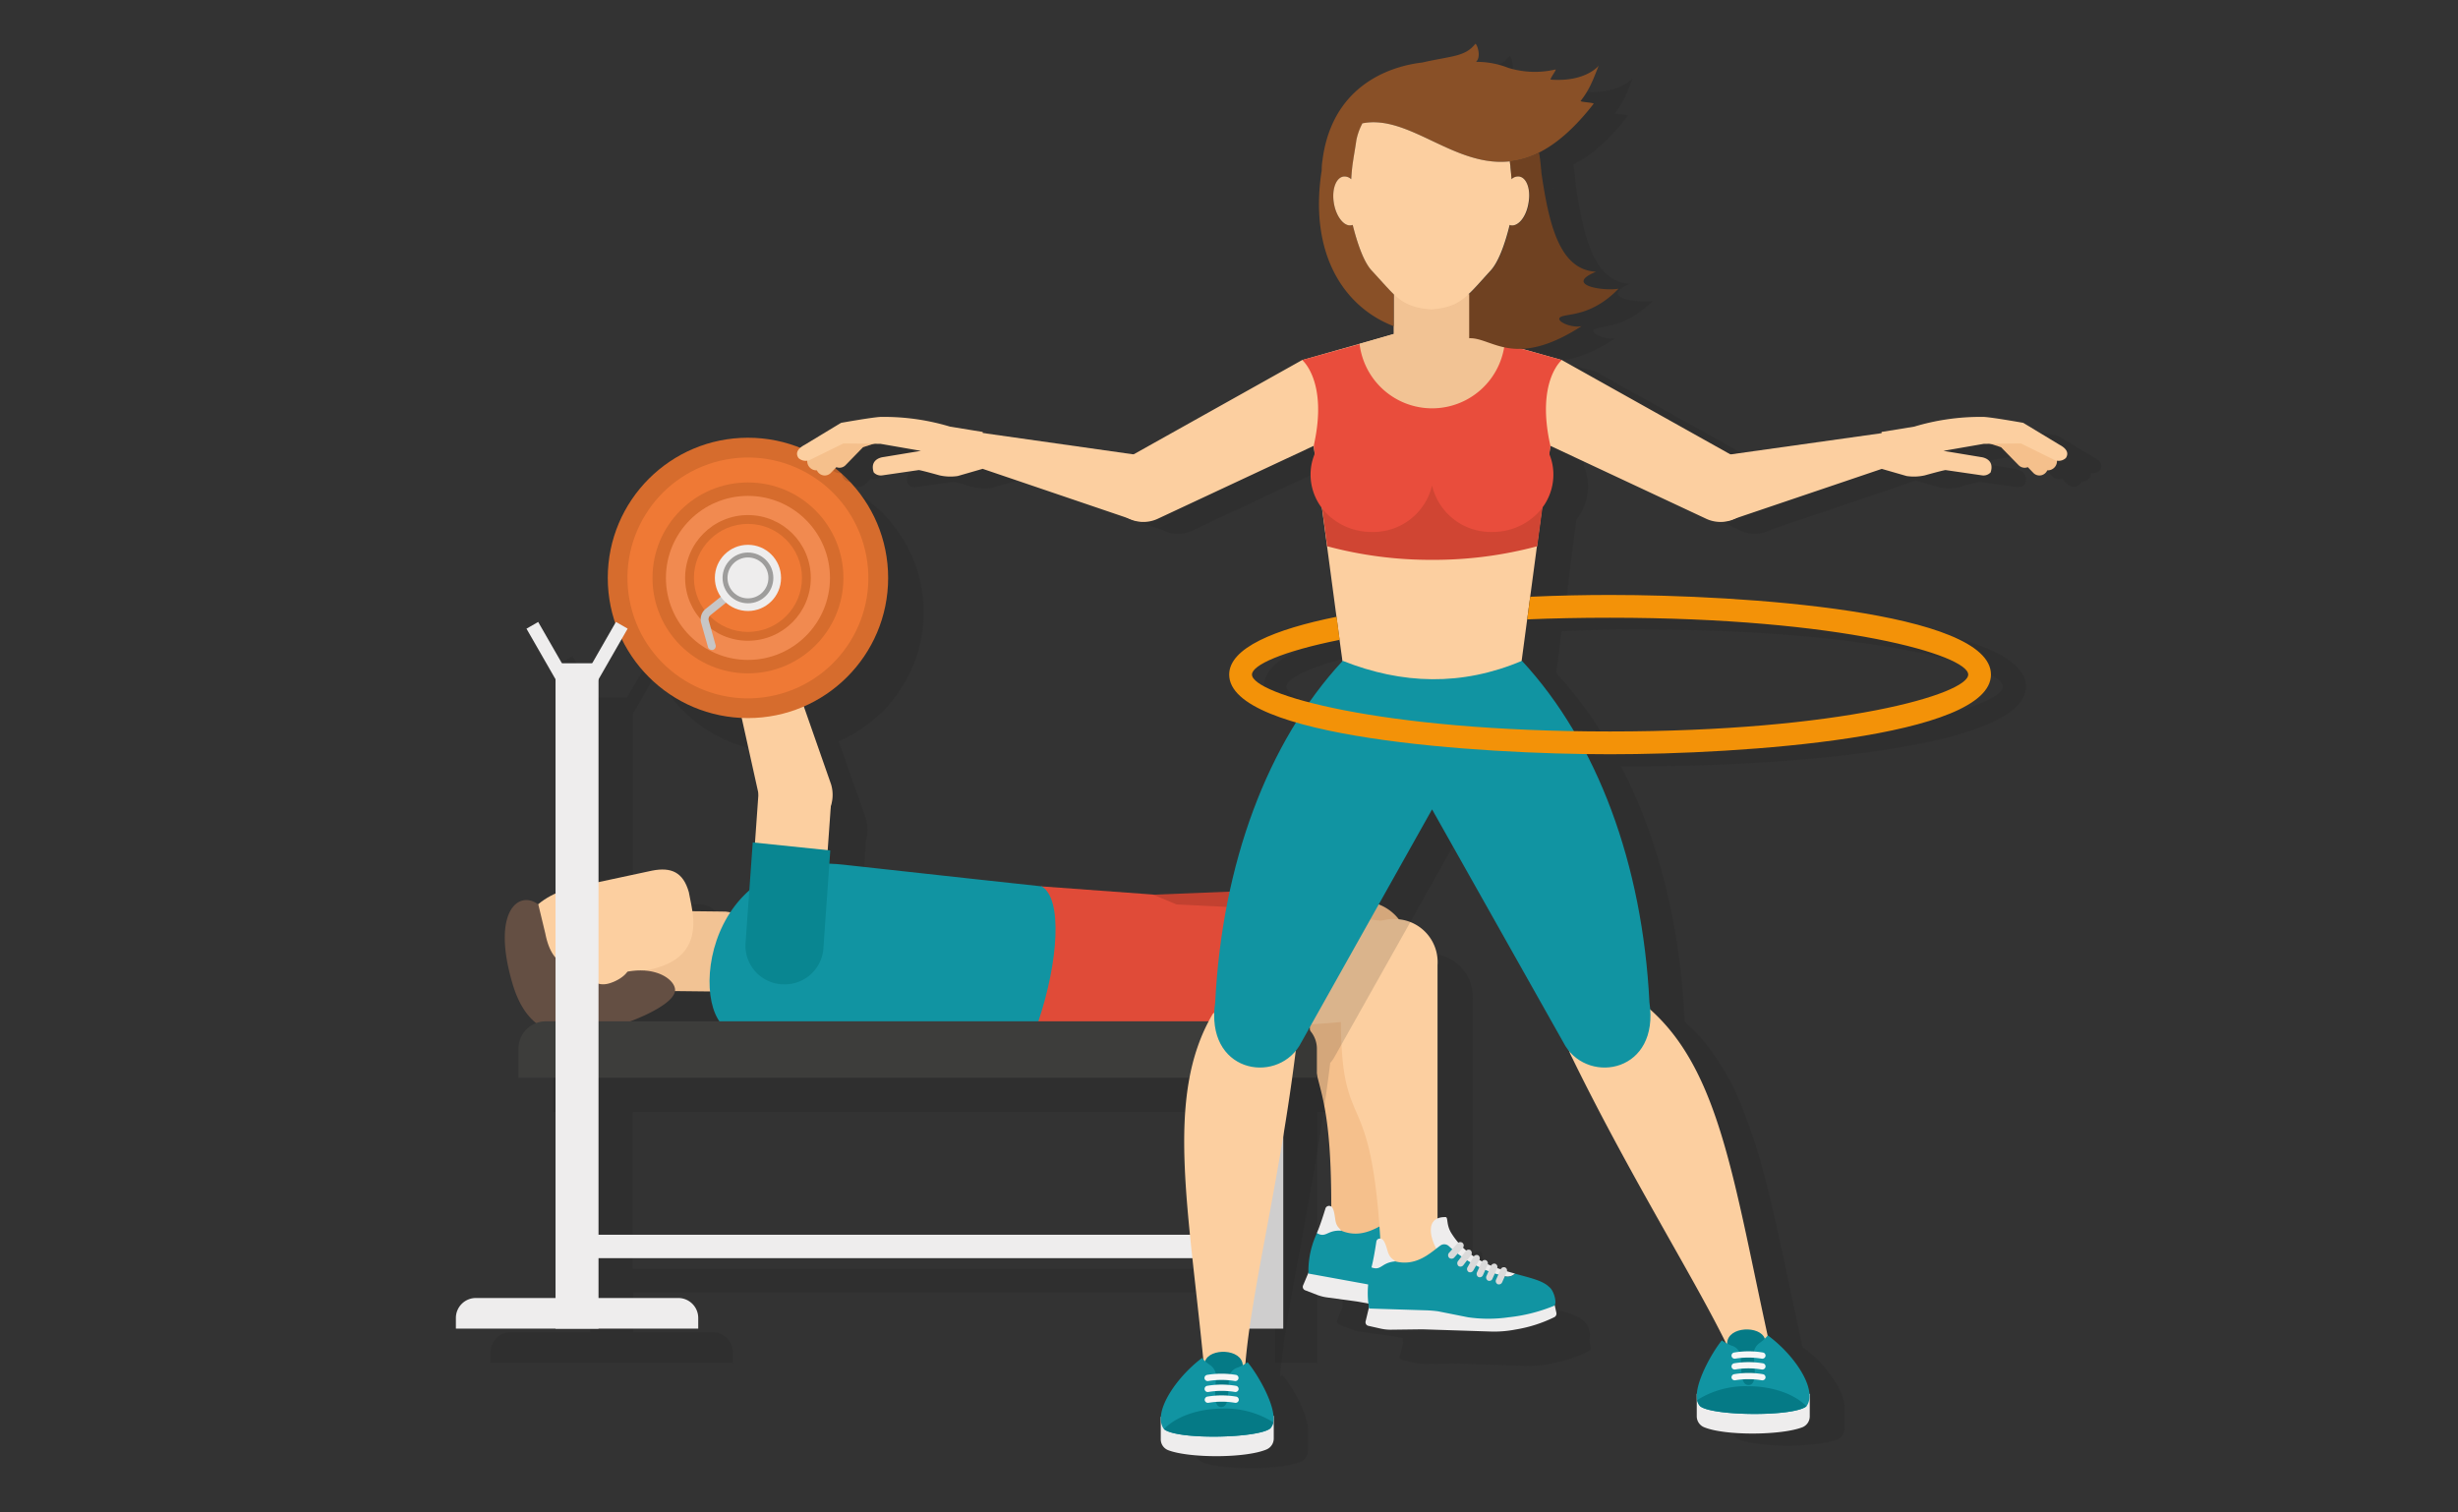 <svg id="Capa_1" data-name="Capa 1" xmlns="http://www.w3.org/2000/svg" viewBox="0 0 462.71 284.67"><rect x="0" y="0" width="462.71" height="284.67" fill="#333333" stroke="none"/><defs><style>.cls-1{fill:#1e1e1c;opacity:0.15;}.cls-2{fill:#eeeded;}.cls-3{fill:#f5c08c;}.cls-4{fill:#c24130;}.cls-5{fill:#1194a2;}.cls-6{fill:#dadada;}.cls-7{fill:#f2c394;}.cls-8{fill:#fccfa0;}.cls-9{fill:#644f43;}.cls-10{fill:#e04b38;}.cls-11{fill:#098691;}.cls-12{fill:#d66c2d;}.cls-13{fill:#ef7935;}.cls-14{fill:#f18a50;}.cls-15{fill:#c7c6c6;}.cls-16{fill:#9e9d9c;}.cls-17{fill:#3d3d3b;}.cls-18{fill:#d04533;}.cls-19{fill:#e94d3c;}.cls-20{fill:#057a86;}.cls-21{fill:#f6f6f6;}.cls-22{fill:#a25f2e;}.cls-23{fill:#f39208;}.cls-24{fill:#6f4121;}.cls-25{fill:#895027;}</style></defs><title>iconos75</title><path class="cls-1" d="M299.17,252.13h0c.41-.6-.11-2.76-1-3.42-1.21-1.2-3.58-1.7-6.42-2.49h0l-1.56-.44a.62.62,0,0,0-.3-.71h0a.64.64,0,0,0-.82.34l-.67-.23a.64.64,0,0,0-.3-.78h0a.67.67,0,0,0-.83.35l-.66-.3a.64.64,0,0,0-.3-.72h0a.63.63,0,0,0-.72.24l-.54-.32a.65.65,0,0,0-.2-.83h0a.64.64,0,0,0-.8.23c-.18-.12-.35-.27-.52-.4a.64.64,0,0,0-.12-.76h0a.64.64,0,0,0-.75.08c-.24-.2-.46-.44-.69-.66a.64.64,0,0,0-.06-.78h0a.6.6,0,0,0-.7,0,14.19,14.19,0,0,1-1.41-1.9c-1-1.59-.55-3-1.08-3a3.75,3.75,0,0,0-1.5.25l0-47.7a8.09,8.09,0,0,0-7.32-8.61,8.74,8.74,0,0,0-6.07-3.35,207.34,207.34,0,0,0-20.85-.95l0-1.14-19.33.77h0l-20.95-1.54h0s-21.41-2.3-37.33-4.07c-.9-.1-1.78-.15-2.63-.18l.18-2.52-.49,0,.6-8.39a6.76,6.76,0,0,0,0-4l-5.13-14.65a26.44,26.44,0,1,0-35.47-15.7L118,131.32h-5.72l-4.46-7.78-2.2,1.27,5.47,9.54V174.7a14.26,14.26,0,0,0-3.24,2.06c-3.64-2.8-8.83,1.23-4.88,14.83a14.24,14.24,0,0,0,4.52,7.46,5.17,5.17,0,0,0-3.39,4.84v5.47h7v41.46h-15a3.76,3.76,0,0,0-3.76,3.76v2h45.62v-2a3.76,3.76,0,0,0-3.76-3.76h-15v-7.5H240V256.6H248V209.36h6.33v-.57c1.2,4.76,2.7,9.13,2.71,24.82l-.13-.07a.66.66,0,0,0-.58,0,.67.67,0,0,0-.39.43c-.33,1.1-1,3.13-1.61,4.65h0a16.41,16.41,0,0,0-1.6,7.49l-1,2.39a.62.62,0,0,0,0,.53.71.71,0,0,0,.38.38l2.2.85a8.56,8.56,0,0,0,2,.51l5.5.75.42.07,1.83.33c0,.26,0,.55.08.8l-.63,2.51a.66.66,0,0,0,.08.53.69.69,0,0,0,.43.31l2.3.52a8.78,8.78,0,0,0,2,.21l5.56-.07h.42l12.65.41a21.61,21.61,0,0,0,4.75-.37,25.43,25.43,0,0,0,7.34-2.35.75.75,0,0,0,.38-.82ZM133.55,193h0l6.58.08a12,12,0,0,0,1.78,5.62H125.16C129.43,197.09,133.28,194.93,133.55,193Zm158.11,53.2a1.94,1.94,0,0,1-1.9.51h0A2,2,0,0,0,291.66,246.23ZM146.09,141.57l3.18,14.35c0,.07,0,.14,0,.21l-.63,9-.43,0-.64,9.05a20.24,20.24,0,0,0-3.57,4.14,6.12,6.12,0,0,0-1.64-.17l-5.5-.06c0-.36-.06-.69-.14-1.06l-.5-2.56c-1.06-3.77-3.32-4.75-6.91-4l-10.13,2.16V134.35l4.39-7.64A26.34,26.34,0,0,0,146.09,141.57ZM240,238.91H119.14V209.36H240Zm11.61-39.59,1.43,0c0,.41,0,.81.07,1.2A5,5,0,0,0,251.56,199.32Z"/><rect class="cls-2" x="111.07" y="232.46" width="124.02" height="4.41"/><path class="cls-3" d="M229,189.66a120.42,120.42,0,0,0,29.18-2.46,8.77,8.77,0,0,0,7-8.6v-.15a8.79,8.79,0,0,0-8-8.73,199.77,199.77,0,0,0-30.35-.69Z"/><path class="cls-3" d="M250.5,235.2a53.56,53.56,0,0,0,10.56-.16l3.17-55.47a8.11,8.11,0,0,0-7-9.06l-.17,0c-4.67-.59-10.84,2.32-10.6,19.73S251.38,200.73,250.5,235.2Z"/><path class="cls-4" d="M204.8,192.27,237.38,191l-1-23.33-32.58,1.3a11.56,11.56,0,0,0-11,12.06v.23A11.57,11.57,0,0,0,204.8,192.27Z"/><path class="cls-2" d="M245.3,242a.68.68,0,0,0,0,.54.69.69,0,0,0,.38.37l2.2.85a8.48,8.48,0,0,0,2,.51l5.51.75.42.07,12.45,2.27a21,21,0,0,0,4.75.33,25.64,25.64,0,0,0,7.61-1.23.76.76,0,0,0,.49-.76l-.11-1.49-34.55-4.93Z"/><path class="cls-2" d="M272.43,237.51c-3.34-1.53-8.16-1.06-11.1-5.4-1.23-1.47-3.08-8.07,1.75-7.27.53.09-.12,1.39.63,3.12,2.39,5.52,7.11,7.7,10.75,9.33h0l0,0A2,2,0,0,1,272.43,237.51Z"/><path class="cls-5" d="M249.39,229.63c5.33,4.91,9.43,1.66,11.93.38a1.27,1.27,0,0,1,1.6.36,23.65,23.65,0,0,0,9.53,7.15,2,2,0,0,0,2-.21l0,0c2.69,1.2,5,2.05,6,3.42.92.87,1.06,3.5.36,3.66a31.37,31.37,0,0,1-8.75.85,27.21,27.21,0,0,1-7.57-1.08l-5.4-1.94a21.5,21.5,0,0,0-2.21-.53l-10.57-1.92A16.73,16.73,0,0,1,249.39,229.63Z"/><path class="cls-2" d="M247.9,232.15c1.75,1,1.91-.62,4.57-.45-.28-.51-.91-.68-1.11-2.12-.15-1.05-.29-2.09-.74-2.42l-.15-.07a.64.64,0,0,0-.57,0,.67.67,0,0,0-.39.43C249.18,228.6,248.54,230.64,247.9,232.15Z"/><path class="cls-6" d="M270.92,238.79h0a.65.65,0,0,0,.89-.24l1.13-1.77a.66.66,0,0,0-.16-.91h0a.66.66,0,0,0-.89.24l-1.13,1.77A.66.66,0,0,0,270.92,238.79Z"/><path class="cls-6" d="M269.23,237.86h0a.65.65,0,0,0,.9-.24l1.13-1.76a.67.67,0,0,0-.16-.92h0a.66.66,0,0,0-.9.24l-1.12,1.76A.66.66,0,0,0,269.23,237.86Z"/><path class="cls-6" d="M267.55,236.92h0a.67.67,0,0,0,.9-.25l1.12-1.76a.65.65,0,0,0-.15-.91h0a.66.66,0,0,0-.9.24L267.39,236A.67.67,0,0,0,267.55,236.92Z"/><path class="cls-6" d="M265.85,235.71h0a.69.69,0,0,0,.94-.18l1.35-1.71a.67.67,0,0,0,0-1h0a.67.67,0,0,0-.93.18l-1.36,1.71A.67.67,0,0,0,265.85,235.71Z"/><path class="cls-6" d="M264.14,234.31h0a.68.68,0,0,0,1-.06l1.61-1.56a.7.7,0,0,0,.1-1h0a.7.7,0,0,0-1,.06l-1.61,1.56A.69.69,0,0,0,264.14,234.31Z"/><path class="cls-6" d="M262.64,232.55h0a.7.7,0,0,0,1,0l1.74-1.45a.69.69,0,0,0,.17-1h0a.69.69,0,0,0-1,0l-1.74,1.44A.7.7,0,0,0,262.64,232.55Z"/><path class="cls-7" d="M135.68,186.68c7.64.39,8.86-15.36.17-15.07l-14.45-.16-.17,15.07Z"/><path class="cls-8" d="M98.39,182.82c-2.51-7.44.88-13.62,9.67-15.8.23-.06.47-.07.7-.11v0l14-3c3.58-.7,5.85.28,6.91,4.05l.5,2.56c1.54,7.6-2.1,11.11-8.93,12.23.53,6.38-1.8,8.09-7.83,9.54C104.31,194.47,100.9,190.25,98.39,182.82Z"/><path class="cls-9" d="M113.87,181.26a2.64,2.64,0,0,0,3.25,1.88c6.48-1.6,10.22,1.52,9.95,3.45-.39,2.76-8.39,6.08-14.21,7.53-9,2.24-14.07-1-16.4-9-4-13.6,1.24-17.63,4.88-14.83l1.31,5.44C103.86,181.87,107.19,183.24,113.87,181.26Z"/><path class="cls-8" d="M114.81,185.1c2.34-.73,4.7-2.7,3.17-4.36-1.06-1.14-2.4-1.18-4.26-.73a3.08,3.08,0,0,0-2.5,3.45C111.4,185.06,113,185.68,114.81,185.1Z"/><path class="cls-10" d="M218.6,193.52l2.86-23.25L217,168.41l-21-1.54-.61,25.46C202.17,195.8,210.27,195,218.6,193.52Z"/><path class="cls-8" d="M232.91,192.75a120.63,120.63,0,0,0,29.24-1.7,8.77,8.77,0,0,0,7.22-8.41v-.15a8.79,8.79,0,0,0-7.72-8.94,200.25,200.25,0,0,0-30.33-1.49Z"/><path class="cls-10" d="M208,193l32.56,1.58,1-23.33L209,169.67a11.57,11.57,0,0,0-12.07,11v.24A11.57,11.57,0,0,0,208,193Z"/><path class="cls-8" d="M260.08,238a52.63,52.63,0,0,0,10.53-.75l0-55.56a8.1,8.1,0,0,0-7.52-8.64l-.17,0c-4.69-.32-10.93,3-10.47,21.53C253,214.47,258.61,203.4,260.08,238Z"/><path class="cls-2" d="M257.07,248.77a.75.75,0,0,0,.08.53.7.7,0,0,0,.44.31l2.3.52a8.73,8.73,0,0,0,2,.21l5.56-.07h.42l12.65.41a21,21,0,0,0,4.75-.37,25.84,25.84,0,0,0,7.34-2.34.75.75,0,0,0,.37-.83l-.32-1.46-34.9.23Z"/><path class="cls-2" d="M283.23,240.28c-3.53-1-8.22.16-11.77-3.7-1.44-1.27-4.24-7.52.66-7.44.53,0,.08,1.39,1.08,3,3.18,5.1,8.17,6.56,12,7.64h0l0,0A2,2,0,0,1,283.23,240.28Z"/><path class="cls-5" d="M259.28,235.89c6,4.07,9.58.25,11.86-1.39a1.26,1.26,0,0,1,1.63.13,23.71,23.71,0,0,0,10.48,5.66,2,2,0,0,0,1.94-.5l0,0c2.84.79,5.21,1.29,6.42,2.49,1,.73,1.57,3.31.9,3.57A31.06,31.06,0,0,1,284,248a26.86,26.86,0,0,1-7.65,0l-5.62-1.12a21.52,21.52,0,0,0-2.26-.19l-10.74-.34A16.71,16.71,0,0,1,259.28,235.89Z"/><path class="cls-2" d="M258.18,238.61c1.88.69,1.8-.9,4.46-1.13-.36-.46-1-.53-1.42-1.93-.29-1-.59-2-1.08-2.28l-.16-.05a.7.7,0,0,0-.58.06.67.67,0,0,0-.31.49C258.92,234.9,258.59,237,258.18,238.61Z"/><path class="cls-6" d="M281.93,241.77h0a.67.67,0,0,0,.85-.37l.85-1.91a.65.65,0,0,0-.29-.88h0a.67.67,0,0,0-.85.37l-.85,1.91A.65.65,0,0,0,281.93,241.77Z"/><path class="cls-6" d="M280.12,241.1h0a.64.64,0,0,0,.84-.37l.86-1.91a.66.66,0,0,0-.29-.88h0a.66.66,0,0,0-.85.37l-.86,1.92A.67.67,0,0,0,280.12,241.1Z"/><path class="cls-6" d="M278.32,240.42h0a.65.65,0,0,0,.85-.37l.86-1.91a.67.67,0,0,0-.29-.88h0a.64.64,0,0,0-.84.37l-.86,1.91A.67.67,0,0,0,278.32,240.42Z"/><path class="cls-6" d="M276.46,239.47h0a.68.68,0,0,0,.9-.31l1.09-1.9a.67.67,0,0,0-.18-.93h0a.68.68,0,0,0-.9.31l-1.09,1.9A.67.67,0,0,0,276.46,239.47Z"/><path class="cls-6" d="M274.56,238.35h0a.68.68,0,0,0,.94-.2l1.37-1.78a.7.7,0,0,0-.05-1h0a.69.69,0,0,0-.94.21l-1.37,1.78A.7.7,0,0,0,274.56,238.35Z"/><path class="cls-6" d="M272.82,236.82h0a.69.69,0,0,0,1-.14l1.5-1.69a.68.68,0,0,0,0-1h0a.71.71,0,0,0-1,.14l-1.5,1.69A.68.68,0,0,0,272.82,236.82Z"/><path class="cls-5" d="M138.59,194.33c-9.36-.91-7.24-34.59,20.16-31.54,15.92,1.77,37.32,4.08,37.32,4.08,4,2.26,3.16,14.2-.61,25.46C184.4,196.69,147.94,195.24,138.59,194.33Z"/><path class="cls-8" d="M142.76,149.69l-1.94,27.39a6.8,6.8,0,0,0,6.31,7.27h.14a6.81,6.81,0,0,0,7.26-6.31l1.95-27.41a6.81,6.81,0,0,0-6.32-7.26H150A6.81,6.81,0,0,0,142.76,149.69Z"/><path class="cls-8" d="M156.44,147.64l-11.18-31.95-9.33,2.82,7.34,33.09a6.81,6.81,0,0,0,8.48,4.56l.13,0A6.81,6.81,0,0,0,156.44,147.64Z"/><path class="cls-11" d="M147.24,185.3h-.15a7.27,7.27,0,0,1-6.74-7.76l1.35-18.94,14.6,1.51L155,178.57A7.28,7.28,0,0,1,147.24,185.3Z"/><circle class="cls-12" cx="140.8" cy="108.8" r="26.39"/><circle class="cls-13" cx="140.8" cy="108.8" r="22.67" transform="translate(-21.3 35.4) rotate(-13.33)"/><circle class="cls-12" cx="140.8" cy="108.8" r="17.97"/><circle class="cls-14" cx="140.8" cy="108.8" r="15.44"/><circle class="cls-12" cx="140.8" cy="108.8" r="11.83"/><circle class="cls-13" cx="140.8" cy="108.8" r="10.17"/><path class="cls-15" d="M134,122.36l.2,0a.75.75,0,0,0,.51-.92l-1.28-4.55a1,1,0,0,1,.35-1.11l3.16-2.53a.74.74,0,0,0-.93-1.16l-3.16,2.53a2.51,2.51,0,0,0-.85,2.67l1.28,4.55A.75.75,0,0,0,134,122.36Z"/><circle class="cls-2" cx="140.8" cy="108.8" r="6.23"/><circle class="cls-16" cx="140.8" cy="108.8" r="4.78"/><circle class="cls-2" cx="140.8" cy="108.8" r="3.85"/><path class="cls-17" d="M97.59,202.91H247.9v-5.47a5.16,5.16,0,0,0-5.16-5.16h-140a5.16,5.16,0,0,0-5.15,5.16Z"/><rect class="cls-2" x="233.48" y="202.91" width="8.09" height="47.23"/><rect class="cls-2" x="104.58" y="124.87" width="8.09" height="125.27"/><rect class="cls-2" x="101.92" y="116.93" width="2.54" height="11.98" transform="translate(-47.49 67.67) rotate(-29.85)"/><rect class="cls-2" x="108.08" y="121.65" width="11.98" height="2.54" transform="translate(-49.32 160.67) rotate(-60.15)"/><path class="cls-2" d="M89.58,244.37h38.09a3.76,3.76,0,0,1,3.77,3.76v2H85.82v-2A3.76,3.76,0,0,1,89.58,244.37Z"/><path class="cls-1" d="M394.15,86.08S387.33,82,387.31,82s-5.59-1-7.36-1.11c-.34,0-.8,0-1.28,0a42.7,42.7,0,0,0-11.86,1.83l-6.15,1h0l-28.44,4L300.46,70l-7.2-2-.22-.06c2.82-.14,6.37-1.2,11.11-4.26-2.15.41-5.36-1.18-3.74-1.82,1.43-.56,5.8-.17,10.72-5.23-3.14.49-10.28-.74-4.23-3.2-6.83-.37-8.82-8.77-10.27-18.66,0-.29-.05-.56-.07-.84h0a29,29,0,0,0-.37-2.95c3.22-1.62,6.63-4.49,10.28-9.19.15-.21-2.61-.3-2.44-.51,1.53-2,2.13-3.37,3.38-6.63,0,0-2.41,3.1-9,2.62-.33,0,1.21-2,.86-1.91a17,17,0,0,1-8.86-.3h0a16.16,16.16,0,0,0-6.1-1.13c1.12-1,.07-3.67-.16-3.37-1.92,2.45-4.55,2.24-9.95,3.49-4.37.49-15.89,3.08-18.53,16.69-.08.44-.16.89-.22,1.35v0c-.08.56-.14,1.14-.19,1.73,0,0,0,0,0,.07h0c0,.28,0,.55-.07.84C253,50,259.29,60,268.81,63.67V57.62h0v7.49l-6.05,1.76-3.46,1L251.64,70,219.88,87.8l-28.44-4h0l-6.16-1a42.59,42.59,0,0,0-11.85-1.83c-.48,0-.94-.05-1.28,0-1.77.15-7.36,1.11-7.36,1.11S158,86.08,158,86.08c-.95.47-2,1.33-1.2,2.5a1.94,1.94,0,0,0,1.66.48,1.71,1.71,0,0,0,.33,1l0,0a1.7,1.7,0,0,0,1.47.67,1.6,1.6,0,0,0,.35.51l0,0a1.59,1.59,0,0,0,2.25,0l1.07-1.1a1.59,1.59,0,0,0,1.72-.37l3.29-3.38,1.79-.59,1.45,0,7.6,1.32-7,1.16c-1,.12-2.57.8-1.89,2.89a1.82,1.82,0,0,0,1.59.57l6.88-1c.37,0,3.94,1,3.94,1a9.31,9.31,0,0,0,3.41.12l4.72-1.36,27.38,9.27a6.32,6.32,0,0,0,5.67.11l29.28-13.7h0l.2,1.47a10,10,0,0,0-.8,4,10.2,10.2,0,0,0,2.17,6.24l1,7.24h0l1.77,13.24c-11.68,2.35-20.22,5.83-20.22,10.88,0,3.87,5,6.8,12.56,9-8.91,14.34-14.25,32.62-15.25,52.74a17.21,17.21,0,0,0-.16,2l-.24.19c-8.92,15.11-4.74,35.4-1.8,65l-.27-.27c-4.1,3.09-7.53,7.82-7.74,11.11h0l0,4.21a2.22,2.22,0,0,0,1.37,2.06c3.9,1.52,14.6,1.56,18.55-.13a2.23,2.23,0,0,0,1.35-2.09l0-4.22h0c-.27-3.23-3.23-8.17-4.84-10l-.43.26c1.13-13.84,6.37-34.11,9.43-59a6.82,6.82,0,0,0,.65-.85l25.05-44.55,25.05,44.55a8.07,8.07,0,0,0,.82,1.08,7.72,7.72,0,0,0,.43,1c10.81,22.09,22.67,41,28.91,53.58a5.58,5.58,0,0,1-.59-.31c-1.6,1.89-4.52,6.86-4.76,10.09h0v4.22a2.22,2.22,0,0,0,1.37,2.07c4,1.66,14.66,1.54,18.55,0a2.22,2.22,0,0,0,1.36-2.08v-4.2h0c-.23-3.3-3.7-8-7.83-11.06l-.07.07c-6.44-29.47-9.18-49.86-22.2-61.38,0-.44,0-.86-.11-1.33-.87-17.43-5-33.47-11.87-46.77l4.5,0c24.82,0,71.71-3.14,71.71-15s-46.89-15-71.71-15c-4.43,0-9.57.09-15,.34L296.08,103l.68-5.12a10.2,10.2,0,0,0,2.17-6.24,10,10,0,0,0-.8-4l.2-1.47,29.28,13.7a6.29,6.29,0,0,0,5.66-.11l27.39-9.27,4.72,1.36a9.31,9.31,0,0,0,3.41-.12s3.57-1,3.94-1l6.88,1a1.82,1.82,0,0,0,1.59-.57c.68-2.09-.84-2.77-1.89-2.89l-7-1.16,7.6-1.32,1.45,0,1.79.59,3.29,3.38a1.59,1.59,0,0,0,1.72.37l1.07,1.1a1.59,1.59,0,0,0,2.25,0l0,0a1.6,1.6,0,0,0,.35-.51,1.7,1.7,0,0,0,1.47-.67l0,0a1.71,1.71,0,0,0,.33-1,1.94,1.94,0,0,0,1.66-.48C396.11,87.41,395.09,86.55,394.15,86.08ZM291.77,44.59a3.84,3.84,0,0,0,1.86-2.11,3.9,3.9,0,0,1-1.85,2.11,1.49,1.49,0,0,1-.8.09l-.26-.08h0a1,1,0,0,0,.26.08A1.42,1.42,0,0,0,291.77,44.59Zm.23-9.06a1.85,1.85,0,0,1,.46-.05,1.25,1.25,0,0,1,.27.1,1.34,1.34,0,0,0-.26-.09A1.5,1.5,0,0,0,292,35.53Zm-1.2-1.76c0,.18,0,.32.05.49,0-.17,0-.31-.05-.49l-.06-.62Zm-3.86,19.65a2.41,2.41,0,0,1,.21-.24c1.21-1.32,2.33-3.94,3.24-7.32-.9,3.37-2,6-3.24,7.32Zm3.74-20.79h0c-7,.77-13.18-3.51-19.12-5.87C277.5,29.12,283.66,33.39,290.68,32.63ZM267,55.71l-.47-.52Zm-5.17-27c0-.14.07-.23.11-.36,0,.13-.07.22-.1.35-.12.84-.27,1.72-.42,2.64C261.54,30.37,261.69,29.49,261.8,28.66Zm-2.44,6.82a1.64,1.64,0,0,1,.38,0,1.2,1.2,0,0,0-.38,0,2.18,2.18,0,0,0-1.56,1.58A2.21,2.21,0,0,1,259.36,35.48Zm1.59-.81c0,.44-.09.85-.12,1.32h0C260.85,35.52,260.91,35.1,261,34.67Zm-3.42,3.52a7.51,7.51,0,0,0,0,2.31,7.14,7.14,0,0,0,.8,2.36,7.35,7.35,0,0,1-.81-2.37A7.75,7.75,0,0,1,257.53,38.19Zm.25-1.07c0,.07,0,.16-.07.24C257.74,37.28,257.75,37.19,257.78,37.12Zm3.07,7.56a1.51,1.51,0,0,1-.81-.09,3.08,3.08,0,0,1-1.17-1,3,3,0,0,0,1.18,1,1.44,1.44,0,0,0,.79.09,1.2,1.2,0,0,0,.27-.08A27.08,27.08,0,0,0,263.83,52a27.08,27.08,0,0,1-2.72-7.42Zm-18.7,84.53c0-1.77,5.65-4.36,16.51-6.54l.53,4h0a73.85,73.85,0,0,0-6.25,7.78C245.86,132.59,242.15,130.64,242.15,129.21Zm67.4-10.71c43.64,0,67.43,7.06,67.43,10.71s-23.79,10.71-67.43,10.71c-2.36,0-4.63,0-6.87-.06a76.47,76.47,0,0,0-9.76-13.2h0l1-7.84C298.84,118.62,304,118.5,309.55,118.5Z"/><path class="cls-8" d="M294,67.79l-5.94,44.52-.57,4.26L286,127.74l-16.42.54-16.42-.54-1-7.32-.58-4.34-6.45-48.29,17.19-4.88c1,7.82,1.43,13.9,7.23,13.9s6.25-6.08,7.22-13.9Z"/><path class="cls-7" d="M269.58,55.37h-7.23v8.32a6.46,6.46,0,0,0,.14,1.4,6.78,6.78,0,0,0,6.62,5.37h.94a6.78,6.78,0,0,0,6.62-5.37,7.15,7.15,0,0,0,.14-1.4V55.37Z"/><polygon class="cls-7" points="258.01 86.8 255.93 64.73 269.57 60.76 283.23 64.73 281.14 86.8 258.01 86.8"/><path class="cls-8" d="M220.8,94l0,.12a6.13,6.13,0,0,1-7.87,3.64L182.64,87.47l.83-6.17,33.68,4.78A6.13,6.13,0,0,1,220.8,94Z"/><path class="cls-8" d="M318.36,94l0,.12a6.13,6.13,0,0,0,7.87,3.64l30.24-10.24-.83-6.17L322,86.08A6.13,6.13,0,0,0,318.36,94Z"/><path class="cls-18" d="M269.58,105.4a75,75,0,0,1-19.74-2.56l-1.18-8.76a12.89,12.89,0,0,0,9,3.5c5.94,0,10.88-3.77,11.95-8.76,1.07,5,6,8.76,11.95,8.76a12.89,12.89,0,0,0,9-3.5l-1.18,8.76A75,75,0,0,1,269.58,105.4Z"/><path class="cls-19" d="M269.58,88.82c-1.07,5-6,8.76-11.95,8.76a12.89,12.89,0,0,1-9-3.5L247,81.62l-1.83-13.84,10.77-3a13.75,13.75,0,0,0,27.3,0l10.76,3-1.82,13.84L290.5,94.08a12.89,12.89,0,0,1-9,3.5C275.59,97.58,270.65,93.81,269.58,88.82Z"/><path class="cls-8" d="M247.3,83.94,218,97.64a6.35,6.35,0,0,1-8.41-2.86l-.06-.12a6.35,6.35,0,0,1,2.6-8.41l33-18.47S250.05,71.8,247.3,83.94Z"/><path class="cls-8" d="M291.86,83.94l29.27,13.7a6.36,6.36,0,0,0,8.42-2.86l.05-.12a6.34,6.34,0,0,0-2.6-8.41L294,67.78S289.11,71.8,291.86,83.94Z"/><path class="cls-19" d="M269.58,91.4a11.37,11.37,0,0,1-11.35,8.75,11.88,11.88,0,0,1-8.52-3.5,10.43,10.43,0,0,1-3-7.29,10,10,0,0,1,1.42-5.17,11.68,11.68,0,0,1,10.11-5.59,11.37,11.37,0,0,1,11.35,8.73,11.37,11.37,0,0,1,11.35-8.73A11.69,11.69,0,0,1,291,84.19a10,10,0,0,1,1.42,5.17,10.4,10.4,0,0,1-3,7.29,11.84,11.84,0,0,1-8.51,3.5A11.36,11.36,0,0,1,269.58,91.4Z"/><path class="cls-3" d="M166.06,83.25l-1.47.25-2.13.7-3.29,3.38a1.59,1.59,0,0,1-1.72.37l-1.07,1.1a1.59,1.59,0,0,1-2.25,0l0,0a1.52,1.52,0,0,1-.35-.5,1.74,1.74,0,0,1-1.47-.68l0,0a1.73,1.73,0,0,1,.33-2.42L158,81.31s0,0,.05,0l.16-.09.15-.08.15,0,.18-.06h.06l6.66-1.19a1.73,1.73,0,0,1,2,1.4v0A1.71,1.71,0,0,1,166.06,83.25Z"/><path class="cls-8" d="M185,88.26l-4.71,1.36a9.31,9.31,0,0,1-3.41-.12s-3.57-1-3.94-1l-6.88,1a1.8,1.8,0,0,1-1.59-.57c-.68-2.09.84-2.77,1.89-2.89l7-1.16-7.6-1.32-7-.07-6.1,3a2,2,0,0,1-2.35-.26c-.77-1.17.25-2,1.2-2.5,0,0,6.81-4.13,6.84-4.13s5.59-1,7.36-1.11c.33,0,.8,0,1.27,0a43,43,0,0,1,11.86,1.83l6.15,1Z"/><path class="cls-3" d="M373.1,83.25l1.47.25,2.12.7L380,87.58a1.6,1.6,0,0,0,1.73.37l1.06,1.1a1.59,1.59,0,0,0,2.25,0l0,0a1.68,1.68,0,0,0,.35-.5,1.74,1.74,0,0,0,1.47-.68l0,0a1.72,1.72,0,0,0-.32-2.42l-5.38-4.11-.06,0-.15-.09-.15-.08-.15,0L380.5,81h-.06l-6.67-1.19a1.72,1.72,0,0,0-2,1.4v0A1.71,1.71,0,0,0,373.1,83.25Z"/><path class="cls-8" d="M354.19,88.26l4.72,1.36a9.32,9.32,0,0,0,3.41-.12s3.57-1,3.94-1l6.88,1a1.82,1.82,0,0,0,1.59-.57c.68-2.09-.84-2.77-1.89-2.89l-7-1.16,7.6-1.32,7-.07,6.09,3a2,2,0,0,0,2.36-.26c.76-1.17-.26-2-1.2-2.5,0,0-6.82-4.13-6.84-4.13s-5.59-1-7.36-1.11c-.34,0-.8,0-1.28,0a43.09,43.09,0,0,0-11.86,1.83l-6.15,1Z"/><path class="cls-8" d="M234.29,259c-.11,3.75-5.79,5-7.34,1.44-2.93-32.14-8-53.7,1.36-69.57,2.31-1.82,4.3-4.19,9-3.66l.16,0a8,8,0,0,1,6.63,9.17C240.86,223.28,235,244.89,234.29,259Z"/><path class="cls-8" d="M325.87,254.86c1.34,3.5,7.13,2.82,7.4-1.08-7.1-32-9.51-53.66-24.37-65.18-2.78-.95-5.44-2.53-9.66-.48l-.14.08A8,8,0,0,0,295.88,199C307.34,222.47,320,242.27,325.87,254.86Z"/><path class="cls-2" d="M238.43,272.88c-4,1.69-14.65,1.65-18.55.13a2.19,2.19,0,0,1-1.37-2.06l0-4.21,21.27-.17,0,4.22A2.24,2.24,0,0,1,238.43,272.88Z"/><path class="cls-20" d="M232.81,265.57l-5.56,0-.38-9.32c.84-2.5,6.91-2.4,7.08.78Z"/><path class="cls-5" d="M239.69,267.77a2.31,2.31,0,0,1-.58,1.17c-2.34,1.86-17.53,2.17-20,.12a0,0,0,0,0,0,0c-2.19-2.92,2-9.48,7.16-13.4A8.16,8.16,0,0,0,227.8,257a2.63,2.63,0,0,1,1.12,2.44c-.26,3.11-.41,5.5,1,5.46s1.27-2.37,1.41-5.31a2.3,2.3,0,0,1,1.66-2.12,9.93,9.93,0,0,0,1.87-1C236.7,258.65,240.28,264.73,239.69,267.77Z"/><path class="cls-21" d="M232.49,264.1a14.87,14.87,0,0,0-5,0,.61.61,0,0,1-.7-.47h0a.61.61,0,0,1,.51-.7,16.4,16.4,0,0,1,5.37,0,.6.6,0,0,1,.52.69h0A.62.62,0,0,1,232.49,264.1Z"/><path class="cls-21" d="M232.48,262.06a15.13,15.13,0,0,0-5,0,.6.6,0,0,1-.71-.46h0a.59.59,0,0,1,.5-.7,16.13,16.13,0,0,1,5.37,0,.6.6,0,0,1,.52.69h0A.61.61,0,0,1,232.48,262.06Z"/><path class="cls-21" d="M232.46,260a15.41,15.41,0,0,0-5,0,.61.61,0,0,1-.71-.46h0a.6.6,0,0,1,.51-.7,16.4,16.4,0,0,1,5.37,0,.59.59,0,0,1,.51.69h0A.61.61,0,0,1,232.46,260Z"/><path class="cls-20" d="M239.69,267.77a2.31,2.31,0,0,1-.58,1.17c-2.34,1.86-17.53,2.17-20,.12a0,0,0,0,0,0,0c2.18-2.28,6.24-3.83,10.92-3.87A17,17,0,0,1,239.69,267.77Z"/><path class="cls-2" d="M320.77,268.69c4,1.66,14.67,1.54,18.56,0a2.21,2.21,0,0,0,1.35-2.08v-4.2H319.41v4.22A2.23,2.23,0,0,0,320.77,268.69Z"/><path class="cls-20" d="M326.34,261.34h5.55l.32-9.33c-.87-2.49-6.93-2.34-7.08.84Z"/><path class="cls-5" d="M319.48,263.59a2.24,2.24,0,0,0,.58,1.17c2.36,1.84,17.55,2,20,0a0,0,0,0,1,0,0c2.16-2.94-2-9.47-7.27-13.35a8.22,8.22,0,0,1-1.55,1.43,2.61,2.61,0,0,0-1.1,2.45c.29,3.11.45,5.5-1,5.46s-1.3-2.35-1.46-5.3a2.31,2.31,0,0,0-1.68-2.1,9,9,0,0,1-1.87-1C322.39,254.45,318.86,260.56,319.48,263.59Z"/><path class="cls-21" d="M326.64,259.86a15.41,15.41,0,0,1,5,0,.61.61,0,0,0,.71-.46v0a.6.6,0,0,0-.51-.69,16.13,16.13,0,0,0-5.37,0,.6.6,0,0,0-.51.69v0A.61.61,0,0,0,326.64,259.86Z"/><path class="cls-21" d="M326.64,257.83a14.87,14.87,0,0,1,5,0,.62.62,0,0,0,.71-.47h0a.6.6,0,0,0-.51-.7,16.68,16.68,0,0,0-5.37,0,.6.6,0,0,0-.51.7h0A.61.61,0,0,0,326.64,257.83Z"/><path class="cls-21" d="M326.64,255.79a15.41,15.41,0,0,1,5,0,.62.62,0,0,0,.71-.47h0a.59.59,0,0,0-.51-.69,16.13,16.13,0,0,0-5.37,0,.59.59,0,0,0-.51.69h0A.61.61,0,0,0,326.64,255.79Z"/><path class="cls-20" d="M319.48,263.59a2.24,2.24,0,0,0,.58,1.17c2.36,1.84,17.55,2,20,0a0,0,0,0,1,0,0c-2.2-2.26-6.27-3.78-11-3.78A17.07,17.07,0,0,0,319.48,263.59Z"/><path class="cls-22" d="M248.8,31.6c0-.59.11-1.17.19-1.73C248.91,30.43,248.85,31,248.8,31.6Z"/><path class="cls-5" d="M269.58,152.38l-25,44.55c-4.58,7.29-17.77,4.87-15.82-8.23,1.3-26,9.81-49,24-64.29,11.18,4.45,22.45,4.79,33.74,0,14.18,15.29,22.7,38.26,24,64.29,1.95,13.1-11.25,15.52-15.82,8.23Z"/><path class="cls-23" d="M374.79,127c0,11.86-46.89,15-71.71,15s-71.69-3.14-71.69-15c0-5,8.54-8.53,20.22-10.88l.58,4.34c-10.86,2.18-16.51,4.77-16.51,6.54,0,3.63,23.79,10.71,67.4,10.71s67.43-7.08,67.43-10.71-23.79-10.7-67.43-10.7q-8.26,0-15.59.31l.57-4.26c5.45-.25,10.59-.34,15-.34C327.9,112,374.79,115.08,374.79,127Z"/><path class="cls-24" d="M290.16,32.51c0-.29-.05-.56-.07-.84h0c-.09-1-.2-2-.37-2.95h0a16.1,16.1,0,0,1-5.48,1.66l.12,1.14c.09.93.17,1.77.19,2.22a1.91,1.91,0,0,1,1.47-.51c1.41.23,2.21,2.47,1.8,5-.33,2.06-1.36,3.68-2.48,4.1a1.49,1.49,0,0,1-.8.09l-.27-.08c-.95,4-2.2,7.1-3.56,8.58-1.76,1.9-3,3.35-4.14,4.44h0v8.32c4.29-.19,8.47,5.91,21.14-2.27-2.15.41-5.36-1.18-3.74-1.82,1.43-.56,5.8-.17,10.71-5.23-3.13.49-10.27-.74-4.22-3.2C293.6,50.8,291.61,42.4,290.16,32.51Z"/><path class="cls-25" d="M297.56,19c1.53-2,2.12-3.37,3.38-6.63,0,0-2.41,3.1-9,2.62-.33,0,1.21-2,.87-1.91a17,17,0,0,1-8.86-.3h0a16.16,16.16,0,0,0-6.1-1.13c1.13-1,.08-3.67-.15-3.37-1.92,2.45-4.55,2.24-9.95,3.49-4.37.49-15.89,3.08-18.53,16.69-.08.44-.16.89-.22,1.35v.05c-.08.56-.14,1.14-.19,1.73,0,0,0,0,0,.07h0c0,.28,0,.55-.07.84-2.23,15.19,4.1,25.24,13.62,28.91V55.37h0c-1.16-1.09-2.38-2.54-4.14-4.44-1.36-1.48-2.61-4.6-3.56-8.58l-.27.08a1.49,1.49,0,0,1-.8-.09c-1.12-.42-2.15-2-2.48-4.1-.41-2.54.39-4.78,1.8-5a1.91,1.91,0,0,1,1.47.51c0-.86.12-1.65.22-2.41.22-1.84.54-3.42.75-4.92a11.2,11.2,0,0,1,1.15-3.19c8.73-1.74,17.28,8.3,27.73,7.16a16.1,16.1,0,0,0,5.48-1.66h0c3.22-1.62,6.63-4.49,10.28-9.19C300.15,19.31,297.39,19.22,297.56,19Z"/><path class="cls-8" d="M286,33.24a1.79,1.79,0,0,0-1.47.5c0-.46-.11-1.29-.2-2.22,0-.36-.08-.75-.12-1.14-10.45,1.14-19-8.9-27.74-7.16a11.58,11.58,0,0,0-1.14,3.18c-.21,1.52-.52,3.09-.76,4.93-.09.75-.16,1.55-.21,2.41a1.81,1.81,0,0,0-1.47-.5c-1.41.22-2.22,2.46-1.79,5,.32,2,1.35,3.66,2.47,4.09a1.48,1.48,0,0,0,.8.09,1.2,1.2,0,0,0,.27-.08c1,4,2.2,7.1,3.56,8.58,1.76,1.9,3,3.35,4.13,4.44h0c1.86,1.76,3.55,2.6,7,2.89h.15c3.46-.29,5.16-1.13,7-2.89,1.17-1.09,2.39-2.54,4.14-4.44,1.36-1.48,2.6-4.6,3.57-8.58a1,1,0,0,0,.25.08,1.47,1.47,0,0,0,.8-.09c1.13-.43,2.15-2,2.49-4.09C288.2,35.7,287.41,33.46,286,33.24Z"/></svg>